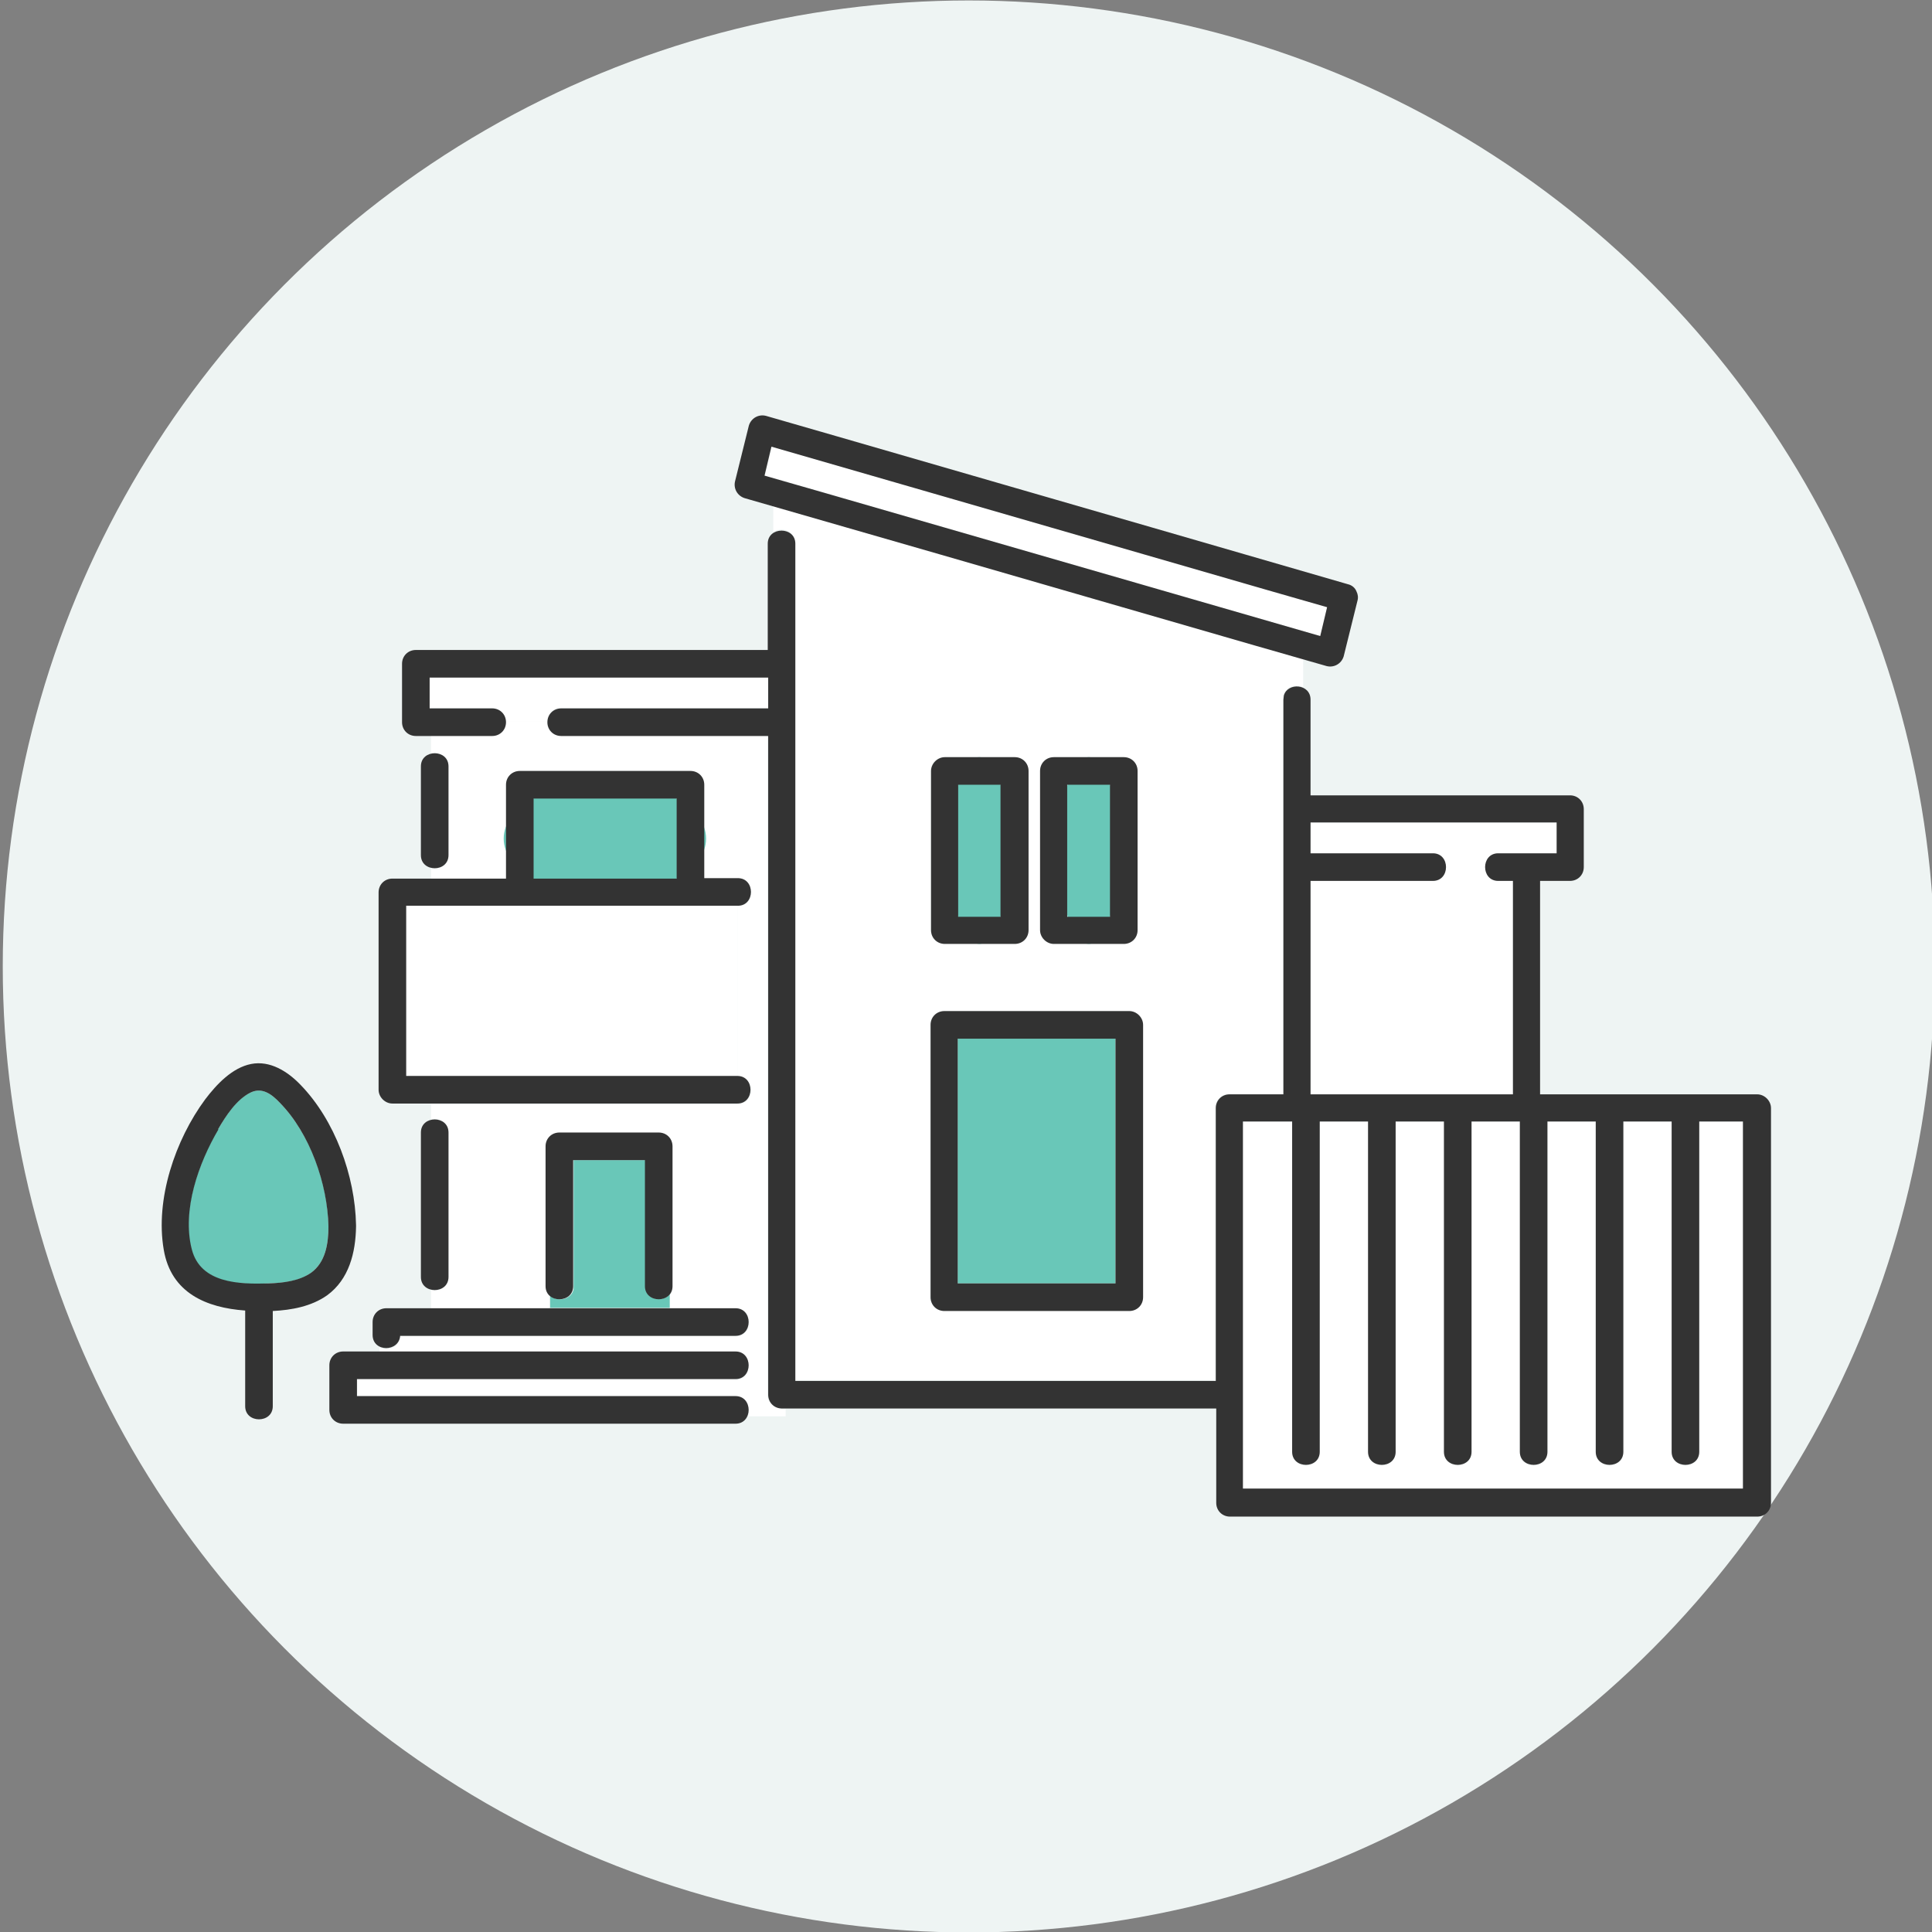 <?xml version="1.0" encoding="UTF-8"?>
<svg id="_レイヤー_1" data-name="レイヤー 1" xmlns="http://www.w3.org/2000/svg" version="1.1" viewBox="0 0 420 420">
  <rect x="0" y="0" width="420" height="420" fill="#808080" stroke="none"/>
  <defs>
    <style>
      .cls-1 {
        fill: #333;
      }

      .cls-1, .cls-2, .cls-3, .cls-4, .cls-5 {
        stroke-width: 0px;
      }

      .cls-2 {
        fill: #69c7b8;
      }

      .cls-3 {
        fill: #323232;
      }

      .cls-4 {
        fill: #eef4f3;
      }

      .cls-5 {
        fill: #fff;
      }
    </style>
  </defs>
  <circle class="cls-4" cx="210.6" cy="210.1" r="210"/>
  <path class="cls-5" d="M272.7,140.3l-68.1-19.7-36.5-10.6v5.6c1.7-1.1,4.7-.4,4.7,2.4v182h91.4v-59.2c0-1.7,1.3-3,3-3h11.7v-85.8c0-.3,0-.6.1-.9.5-1.6,2.2-2.4,3.8-1.9.2,0,.4.1.5.2v-6.1l-10.7-3.1ZM247.3,167.6v34.6c0,1.7-1.3,3-3,3h-15.2c-1.7,0-3-1.3-3-3h0v-34.6c0-1.7,1.3-3,3-3h15.2c1.7,0,3,1.3,3,3ZM223.5,167.6v34.6c0,1.7-1.3,3-3,3h-15.2c-1.7,0-3-1.3-3-3h0v-34.6c0-1.7,1.3-3,3-3h15.2c1.6,0,3,1.4,3,3ZM248.4,230.2v51.8c0,1.7-1.3,3-3,3h-40.2c-1.7,0-3-1.3-3-3v-59.2c0-1.7,1.3-3,3-3h40.2c1.7,0,3,1.3,3,3v7.4Z"/>
  <path class="cls-2" d="M140.3,280.4c0-.2,0-.5,0-.7v-27.5h-15.6v27.4c0,.2,0,.5,0,.7-.5,2.3-3.6,2.8-5.1,1.3v2.7h26.1v-3c-1.4,1.7-4.7,1.4-5.3-1Z"/>
  <path class="cls-5" d="M169.8,306.1c-1.7,0-3-1.3-3-3v-143.2h-45c-1.6,0-2.8-1.2-2.9-2.8,0,0,0-.2,0-.2h-9.2c0,1.6-1.1,2.9-2.6,3,0,0-.2,0-.2,0h-13.2v3.9c1.5-.5,3.2.4,3.7,1.9,0,.3.1.6.1.9v19.3c0,1.6-1.3,2.9-2.9,2.9-.3,0-.6,0-.9-.1v2.3h16.3v-20.4c0-1.7,1.3-3,3-3h37.1c1.7,0,3,1.3,3,3v20.4h7.3c3.8,0,3.8,6,0,6v37c3.8,0,3.8,6,0,6h-66.7v3.4c1.5-.5,3.2.4,3.7,1.9,0,.3.1.6.1.9v31.4c0,1.6-1.3,2.9-2.9,2.9-.3,0-.6,0-.9-.1v4.1h25.7v-2.8c-.5-.5-.8-1.3-.8-2v-30.4c0-1.7,1.3-3,3-3h21.6c1.7,0,3,1.3,3,3v30.4c0,.7-.2,1.3-.6,1.8v3h14.4c3.8,0,3.8,6,0,6h-73c-.1,1.7-1.6,2.9-3.2,2.8-.5,0-.9-.2-1.3-.4v1.1h77.4c3.8,0,3.8,6,0,6v3.7c1.7,0,2.9,1.5,2.9,3.1,0,.4,0,.7-.2,1.1h8.2v-1.6h-1Z"/>
  <path class="cls-5" d="M328.9,237.9v-46.4h-3.2c-3.8,0-3.8-6,0-6h12.7v-6.7h-53.5v6.7h26.6c3.8,0,3.8,6,0,6h-26.6v46.4h44Z"/>
  <path class="cls-1" d="M91.5,246.2v31.4c0,3.8,6,3.8,6,0v-31.4c0-3.8-6-3.8-6,0Z"/>
  <path class="cls-1" d="M97.5,185.9v-19.3c0-3.8-6-3.8-6,0v19.3c0,3.8,6,3.8,6,0Z"/>
  <path class="cls-5" d="M121.9,153.9h45v-6.7h-73.6v6.7h13.6c1.6,0,2.8,1.2,2.9,2.8,0,0,0,.2,0,.2h9.2c0-1.6,1.1-2.9,2.6-3,0,0,.2,0,.2,0Z"/>
  <ellipse class="cls-2" cx="131.5" cy="182.3" rx="22" ry="12.3"/>
  <path class="cls-5" d="M150.9,196.9h-62.6v37h72.1v-37h-9.5Z"/>
  <path class="cls-1" d="M85.3,239.9h75c3.8,0,3.8-6,0-6h-72v-37h72.1c3.8,0,3.8-6,0-6h-7.3v-20.3c0-1.7-1.3-3-3-3h-37.1c-1.7,0-3,1.3-3,3v20.4h-24.7c-1.7,0-3,1.3-3,3v42.9c0,1.6,1.4,3,3,3ZM116,191v-17.4h31.1v17.4h-31.1Z"/>
  <ellipse class="cls-2" cx="212.9" cy="184.9" rx="6.5" ry="20.3"/>
  <path class="cls-1" d="M202.4,167.6v34.6c0,1.7,1.3,3,3,3h15.2c1.7,0,3-1.3,3-3h0v-34.6c0-1.7-1.3-3-3-3h-15.2c-1.6,0-3,1.4-3,3ZM217.5,199.3h-9.2v-28.7h9.2v28.7Z"/>
  <ellipse class="cls-2" cx="236.7" cy="184.9" rx="6.5" ry="20.3"/>
  <path class="cls-1" d="M229.1,205.2h15.2c1.7,0,3-1.3,3-3v-34.6c0-1.7-1.3-3-3-3h-15.2c-1.7,0-3,1.3-3,3v34.6c0,1.6,1.4,3,3,3ZM232.1,170.6h9.2v28.7h-9.3v-28.7Z"/>
  <path class="cls-5" d="M207.6,108.6l-39.8-11.5c-.5,2.1-1,4.2-1.5,6.3l12.9,3.7,68.1,19.7,39.8,11.5c.5-2.1,1-4.2,1.5-6.3l-12.9-3.7-68.2-19.7Z"/>
  <path class="cls-1" d="M161.9,108.3l42.7,12.3,68.1,19.7,15.7,4.5c1.6.4,3.2-.5,3.7-2.1l3-12.1c.2-.7.1-1.4-.2-2-.3-.8-1-1.4-1.9-1.6l-42.8-12.4-68.1-19.7-15.6-4.5c-1.6-.4-3.2.5-3.7,2.1l-3,12.1c-.4,1.6.5,3.2,2.1,3.7ZM287.1,138.3l-39.8-11.5-68.2-19.7-12.9-3.7c.5-2.1,1-4.2,1.5-6.3l39.8,11.5,68.1,19.7,12.9,3.7c-.5,2.1-1,4.2-1.5,6.3Z"/>
  <path class="cls-2" d="M242.5,279v-53.2h-34.3v53.2h34.3Z"/>
  <path class="cls-3" d="M245.5,219.8h-40.2c-1.7,0-3,1.3-3,3v59.2c0,1.7,1.3,3,3,3h40.2c1.7,0,3-1.3,3-3v-59.2c0-1.6-1.4-3-3-3ZM208.2,225.8h34.3v53.2h-34.3v-53.3h0Z"/>
  <path class="cls-2" d="M58.4,279c3.1-.1,6.6-.4,9.2-2.3,3.2-2.3,3.8-6.4,3.8-10.1-.1-9.2-4-20.2-10.6-26.9-1.7-1.8-3.8-3.4-6.3-2.2-3.2,1.5-5.4,5.1-7.1,8-4.2,7.3-8,17.6-5.8,26.1,2,7.5,10.3,7.7,16.7,7.4Z"/>
  <path class="cls-1" d="M53.3,284.9v20.8c0,3.8,6,3.8,6,0v-20.7c4.1-.2,8.4-1,11.8-3.4,4.8-3.5,6.2-9.3,6.3-14.9,0-.1,0-.2,0-.4-.2-10.7-4.6-22.8-12.1-30.5-2.8-2.9-6.6-5.3-10.7-4.5s-7.5,4.4-10,7.7c-6.5,8.8-10.9,21.7-9,32.7,1.6,9.4,9.3,12.6,17.7,13.2ZM47.4,245.5c1.7-2.9,4-6.5,7.1-8,2.5-1.2,4.6.4,6.3,2.2,6.6,6.7,10.4,17.7,10.6,26.9,0,3.7-.6,7.8-3.8,10.1-2.6,1.8-6.1,2.2-9.2,2.3-6.4.2-14.8,0-16.7-7.4-2.2-8.5,1.5-18.8,5.8-26.1Z"/>
  <path class="cls-5" d="M378.9,316v-72.1h-9.5v71.8c0,3.8-6,3.8-6,0v-71.8h-10.5v71.8c0,3.8-6,3.8-6,0v-71.8h-10.5v71.8c0,3.8-6,3.8-6,0v-71.8h-10.5v71.8c0,3.8-6,3.8-6,0v-71.8h-10.5v71.8c0,3.8-6,3.8-6,0v-71.8h-10.5v71.8c0,3.8-6,3.8-6,0v-71.8h-10.7v79.8h108.7v-7.6Z"/>
  <path class="cls-1" d="M381.9,237.9h-47.1v-46.4h6.5c1.7,0,3-1.3,3-3v-12.6c0-1.7-1.3-3-3-3h-56.4v-20.8c0-3.5-5-3.8-5.8-.9,0,.3-.1.6-.1.9v85.8h-11.7c-1.7,0-3,1.3-3,3v59.3h-91.4V118.2c0-3.8-6-3.8-6,0v23.1h-76.5c-1.7,0-3,1.3-3,3v12.7c0,1.7,1.3,3,3,3h16.6c1.7,0,3-1.3,3-3s-1.3-3-3-3h-13.6v-6.7h73.6v6.7h-45c-1.7,0-3,1.3-3,3s1.3,3,3,3h45v143.2c0,1.7,1.3,3,3,3h94.4v20.5c0,1.7,1.3,3,3,3h114.6c1.7,0,3-1.3,3-3v-85.8c0-1.6-1.4-3-3-3ZM281.4,323.6h-11.2v-79.8h10.7v71.8c0,3.8,6,3.8,6,0v-71.8h10.5v71.8c0,3.8,6,3.8,6,0v-71.8h10.5v71.8c0,3.8,6,3.8,6,0v-71.8h10.5v71.8c0,3.8,6,3.8,6,0v-71.8h10.5v71.8c0,3.8,6,3.8,6,0v-71.8h10.5v71.8c0,3.8,6,3.8,6,0v-71.8h9.5v79.8h-97.8ZM301.9,191.5h9.6c3.8,0,3.8-6,0-6h-26.6v-6.7h53.5v6.7h-12.7c-3.8,0-3.8,6,0,6h3.2v46.4h-44v-46.4h17Z"/>
  <path class="cls-3" d="M146.2,279.6v-30.4c0-1.7-1.3-3-3-3h-21.6c-1.7,0-3,1.3-3,3v30.4c0,3.8,6,3.8,6,0v-27.4h15.6v27.4c0,3.8,6,3.8,6,0Z"/>
  <path class="cls-1" d="M87,290.4h72.9c3.8,0,3.8-6,0-6h-75.9c-1.7,0-3,1.3-3,3v2.8c0,3.8,5.8,3.8,6,.1Z"/>
  <path class="cls-5" d="M149.5,299.8h-71.8v3.7h82.3v-3.7h-10.4Z"/>
  <path class="cls-1" d="M77.6,303.5v-3.7h82.3c3.8,0,3.8-6,0-6h-85.3c-1.7,0-3,1.3-3,3v9.7c0,1.7,1.3,3,3,3h85.3c3.8,0,3.8-6,0-6h-82.3Z"/>
</svg>